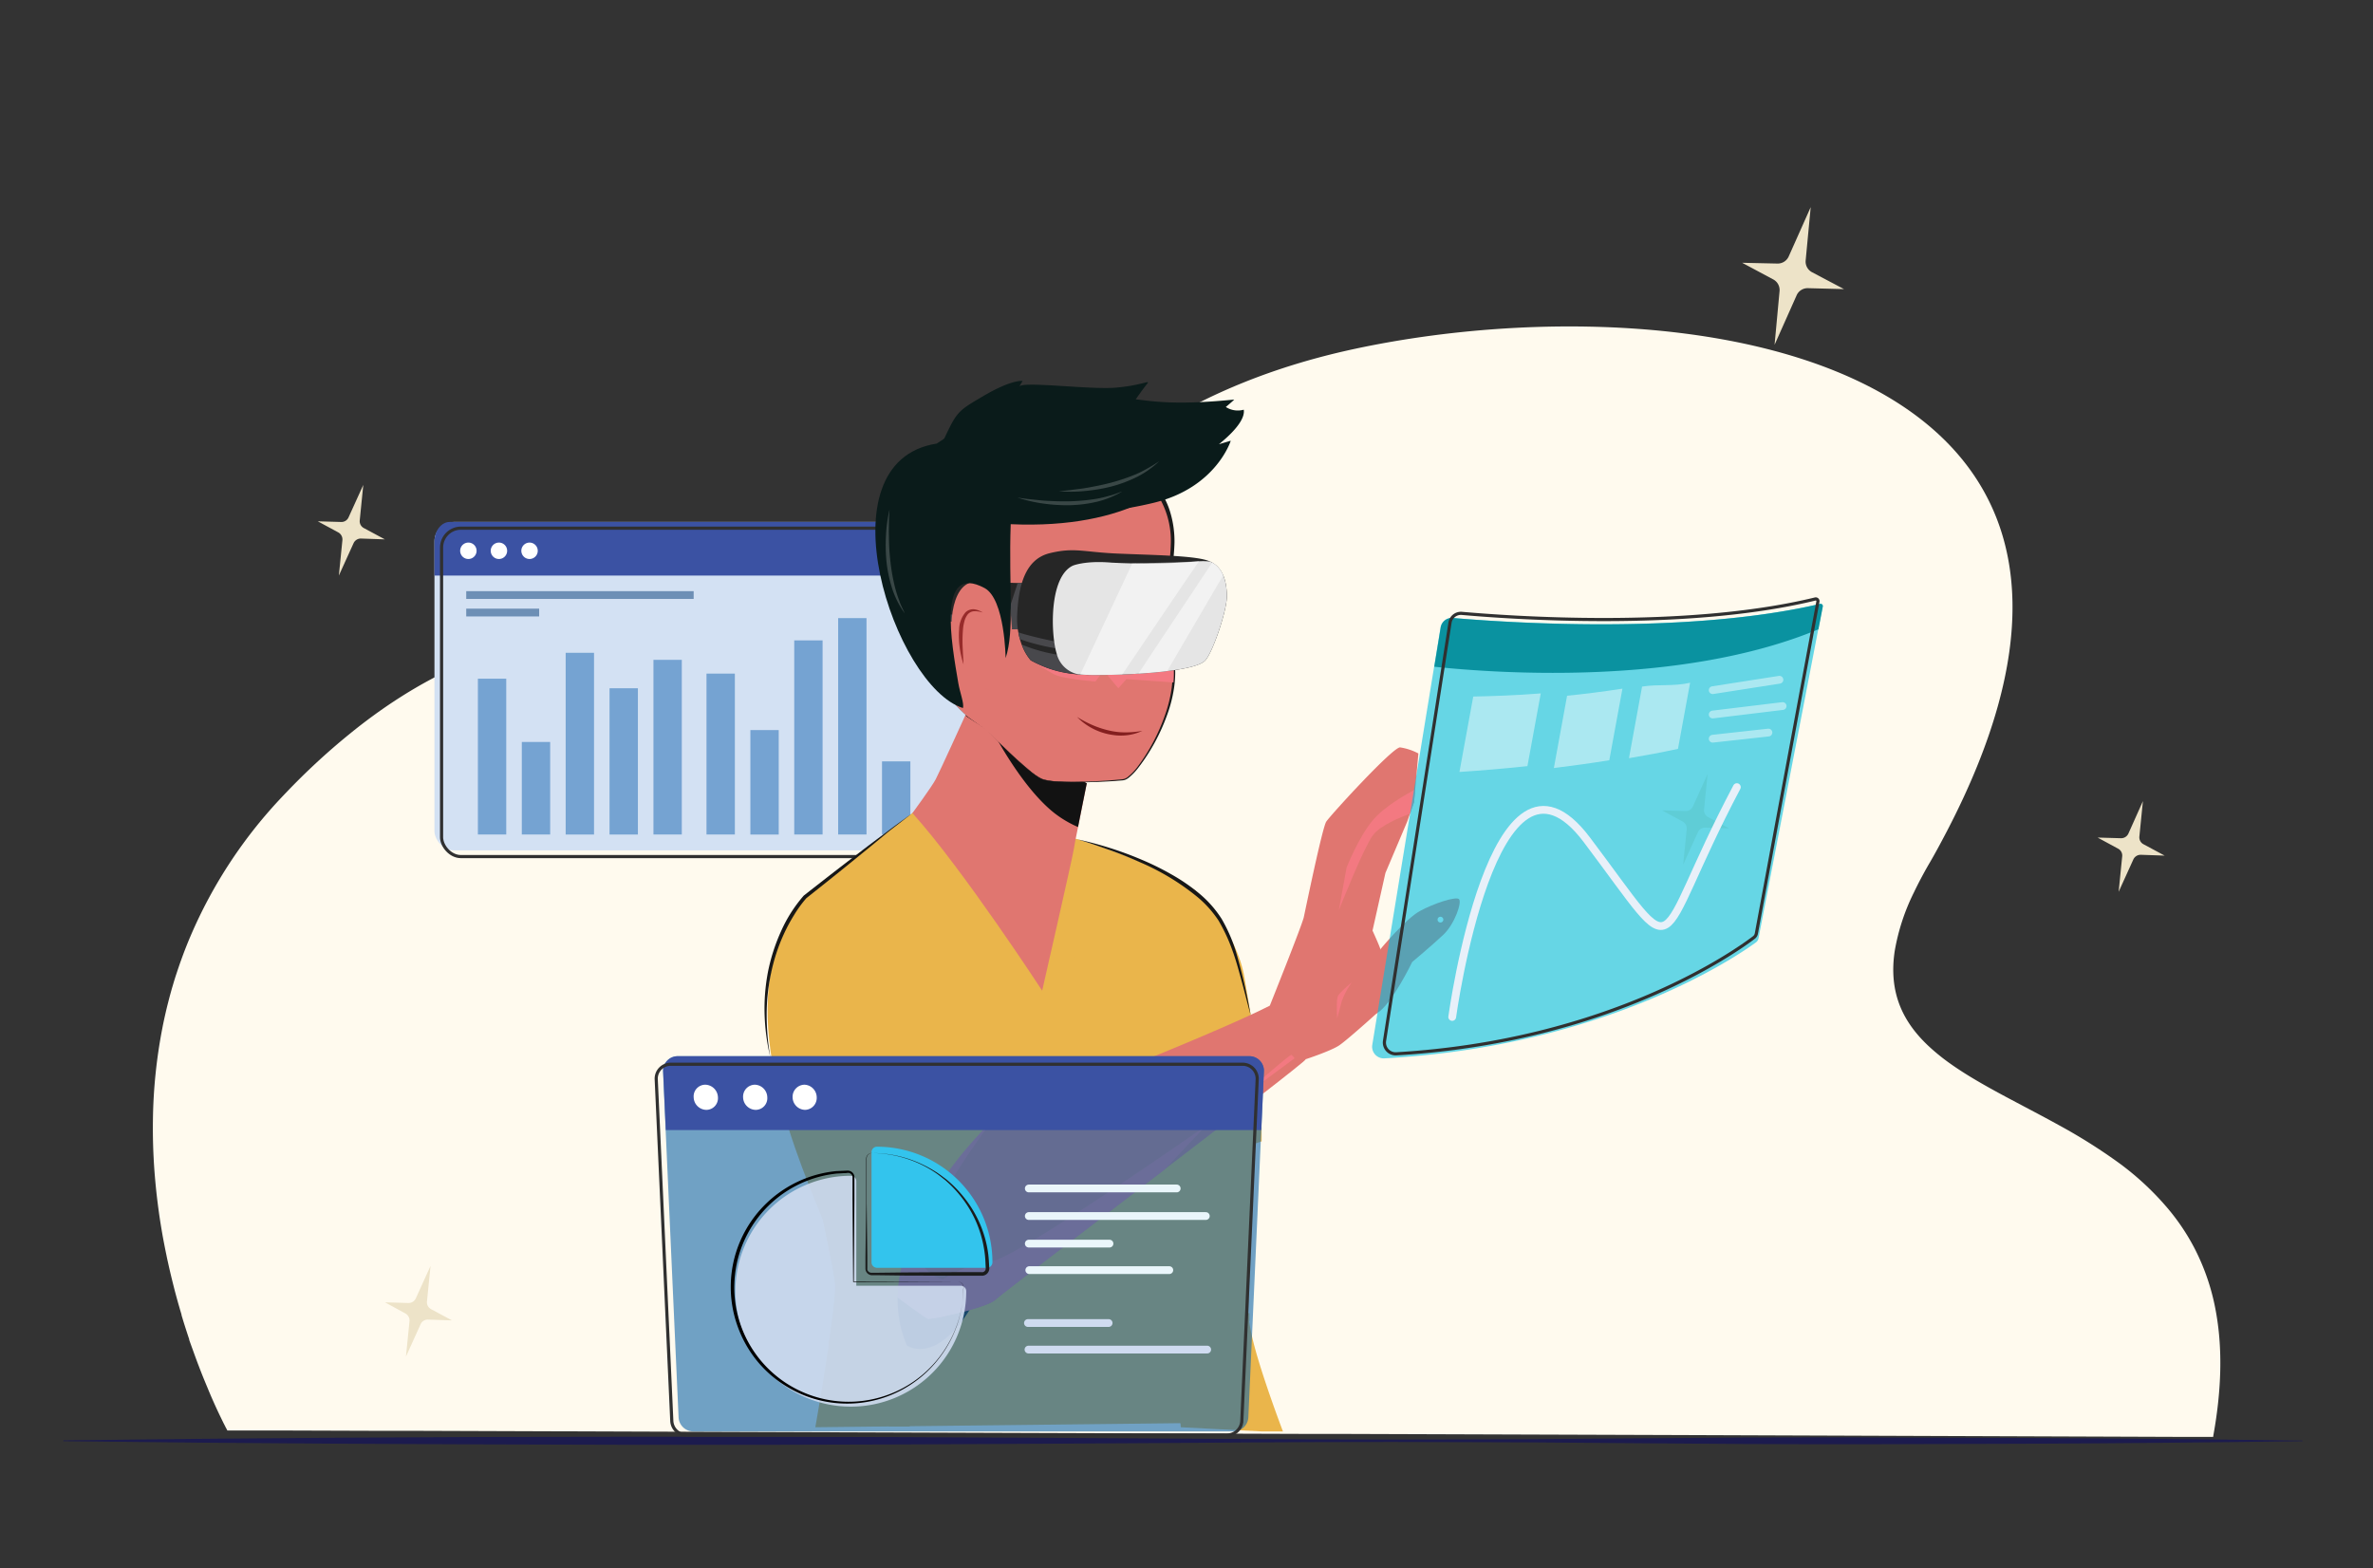 <svg xmlns="http://www.w3.org/2000/svg" viewBox="0 0 610.16 403.23"><rect x="0" y="0" width="610.16" height="403.23" fill="#333333" stroke="none"/><defs><style>.cls-1{isolation:isolate;}.cls-2{fill:#1c1b4e;}.cls-3{fill:#ede3c8;}.cls-4{fill:#fffaee;}.cls-5{fill:#d3e1f3;}.cls-6{fill:#1867b2;}.cls-21,.cls-6{mix-blend-mode:multiply;}.cls-18,.cls-6{opacity:0.5;}.cls-7{fill:#3b52a3;}.cls-18,.cls-23,.cls-38,.cls-8{fill:#fff;}.cls-30,.cls-35,.cls-36,.cls-37,.cls-39,.cls-9{fill:none;}.cls-9{stroke:#303030;stroke-width:0.81px;}.cls-30,.cls-36,.cls-37,.cls-9{stroke-miterlimit:10;}.cls-10{fill:#eab54b;}.cls-11{fill:#e07670;}.cls-12{fill:#121212;}.cls-13{fill:#1b1b1b;}.cls-14{fill:#f37981;}.cls-15{fill:#262626;}.cls-16{fill:#48484c;}.cls-17{fill:#e5e5e5;}.cls-19{fill:#221b10;}.cls-20{fill:#00bedf;}.cls-20,.cls-22{opacity:0.6;}.cls-21{fill:#008b99;}.cls-21,.cls-31{opacity:0.9;}.cls-22{fill:#1266a8;}.cls-23,.cls-38,.cls-39{mix-blend-mode:screen;}.cls-24{fill:#0a1b1a;fill-rule:evenodd;}.cls-25{fill:#972b2a;}.cls-26{fill:#841f1f;}.cls-27{opacity:0.2;}.cls-28{fill:#f7f7f7;}.cls-29{fill:#171717;}.cls-30{stroke:#6d8fb5;}.cls-30,.cls-35,.cls-36,.cls-37,.cls-39{stroke-width:2px;}.cls-32{fill:#cfdbf0;}.cls-33{fill:#33c4ed;}.cls-34{fill:#1b1c1c;}.cls-35{stroke:#eaf6fb;}.cls-35,.cls-36,.cls-37,.cls-39{stroke-linecap:round;}.cls-35,.cls-39{stroke-linejoin:round;}.cls-36{stroke:#cfdbf0;}.cls-37{stroke:#e8f0f9;}.cls-38,.cls-39{opacity:0.45;}.cls-39{stroke:#fff;}</style></defs><g class="cls-1"><g id="Layer_5" data-name="Layer 5"><path class="cls-2" d="M592,370.58q-36,.51-71.95.67l-36,.11c-12,.05-24,0-36-.05l-36-.27-18-.15-18-.06c-24-.11-48,0-71.95.2-48,.3-95.94.58-143.9.48s-95.93-.31-143.9-.93v-.2q72-.93,143.9-.93c48-.1,95.93.18,143.9.48,24,.16,48,.31,71.95.2l18-.06,18-.15,36-.27c12,0,24-.1,36,0l36,.11q36,.17,71.95.67Z"/><path class="cls-3" d="M465.92,70l8.22,4.34-9.3-.24A3.09,3.09,0,0,0,461.93,76l-5.64,12.66,1.28-13.81a3.09,3.09,0,0,0-1.62-3l-8-4.28,9.09.2a3.1,3.1,0,0,0,2.89-1.84l5.65-12.67L464.28,67A3.1,3.1,0,0,0,465.92,70Z"/><path class="cls-3" d="M551.19,217.11l5.4,2.9-6.12-.21a2.06,2.06,0,0,0-1.93,1.2l-3.78,8.32.91-9.1a2,2,0,0,0-1.06-2l-5.26-2.85,6,.17a2.05,2.05,0,0,0,1.92-1.2L551,206l-.91,9.09A2,2,0,0,0,551.19,217.11Z"/><path class="cls-3" d="M93.56,135.79l5.4,2.9-6.13-.21a2.05,2.05,0,0,0-1.92,1.2L87.13,148l.91-9.1a2.07,2.07,0,0,0-1.06-2l-5.27-2.85,6,.17a2,2,0,0,0,1.92-1.2l3.78-8.33-.91,9.1A2,2,0,0,0,93.56,135.79Z"/><path class="cls-4" d="M569.1,369.17h0c0,.1,0,.21-.06.31l-8.44,0L429.74,369l-86.36-.29h-2.63l-6.08,0-79-.27L130.11,368,107,367.92l-6.14,0h-3.2l-24-.08h0l-6.69,0h-.72l-3.91,0H58.47l-.15-.27c0-.07-.07-.14-.12-.23l-.23-.44-.09-.18-.4-.78-.6-1.23h0c-.83-1.7-1.93-4.05-3.17-7-.41-1-.83-2-1.27-3.07-.18-.43-.35-.87-.53-1.31h0l-.52-1.33v0l-.36-.95c-.13-.32-.25-.66-.38-1-.64-1.73-1.3-3.57-2-5.51a1,1,0,0,0,0-.16h0c-.43-1.27-.85-2.58-1.28-3.93-.23-.74-.46-1.5-.69-2.26,0,0,0-.09,0-.14l-.3-1c-.09-.29-.17-.58-.25-.87-.18-.6-.35-1.2-.52-1.82-.22-.78-.43-1.58-.65-2.39-.28-1.1-.56-2.21-.84-3.35l-.24-1c-.24-1-.48-2.07-.71-3.12-.08-.33-.15-.67-.22-1s-.09-.42-.13-.63q-.52-2.49-1-5.09c-.33-1.9-.65-3.83-.93-5.8-.25-1.82-.49-3.67-.69-5.54s-.35-3.56-.49-5.37c-.31-4.24-.45-8.58-.39-13a132.06,132.06,0,0,1,2.43-23.72c.06-.3.11-.59.17-.88.4-1.92.83-3.84,1.33-5.76.37-1.47.77-2.94,1.21-4.41.31-1.06.64-2.13,1-3.19.79-2.41,1.67-4.83,2.63-7.24.27-.66.54-1.33.83-2a121.27,121.27,0,0,1,24-36.38c.21-.22.41-.44.62-.65a173.64,173.64,0,0,1,16.21-15l.59-.48C148.86,141.1,198.36,173,224.62,171.26c5.17-.34,9.71-2.6,14.17-6.16,8.17-6.53,16.08-17.47,27.12-29.22,16.54-17.61,40.1-37,82.09-46.1C400,78.55,471.33,81.7,502.21,115.44c18.68,20.42,22.54,52-1.68,98.43-1.48,2.82-3,5.69-4.74,8.63-1.41,2.46-2.64,4.81-3.71,7.05a54.53,54.53,0,0,0-4.9,15c-1.6,10.65,2.07,18.19,8.65,24.38a53.31,53.31,0,0,0,5.93,4.78l.41.29c7.69,5.32,17.4,9.89,27.09,15.25a142.21,142.21,0,0,1,15.67,9.86A72.73,72.73,0,0,1,557.62,311a55.85,55.85,0,0,1,6.5,9.7c.11.2.21.4.31.6a57.42,57.42,0,0,1,5.34,16c.06.31.11.61.16.92C571.39,346.91,571.29,357.1,569.1,369.17Z"/><path class="cls-3" d="M439.22,210.12l5.4,2.9-6.13-.2a2,2,0,0,0-1.93,1.2l-3.77,8.32.91-9.1a2.05,2.05,0,0,0-1.06-2l-5.27-2.86,6,.17a2,2,0,0,0,1.92-1.19l3.78-8.33-.91,9.09A2,2,0,0,0,439.22,210.12Z"/><path class="cls-3" d="M110.81,336.62l5.4,2.9-6.13-.2a2,2,0,0,0-1.93,1.19l-3.77,8.32.91-9.09a2.05,2.05,0,0,0-1.06-2L99,334.88l6,.17a2.05,2.05,0,0,0,1.92-1.2l3.78-8.33-.91,9.1A2,2,0,0,0,110.81,336.62Z"/><rect class="cls-5" x="111.71" y="134.21" width="157.62" height="84.45" rx="4.98"/><rect class="cls-6" x="122.88" y="174.52" width="7.29" height="40.06"/><rect class="cls-6" x="134.17" y="190.79" width="7.29" height="23.79"/><rect class="cls-6" x="145.45" y="167.86" width="7.29" height="46.73"/><rect class="cls-6" x="156.73" y="176.98" width="7.29" height="37.61"/><rect class="cls-6" x="168.02" y="169.67" width="7.29" height="44.91"/><rect class="cls-6" x="181.66" y="173.21" width="7.29" height="41.37"/><rect class="cls-6" x="192.94" y="187.73" width="7.29" height="26.86"/><rect class="cls-6" x="204.22" y="164.67" width="7.29" height="49.91"/><rect class="cls-6" x="215.51" y="158.94" width="7.29" height="55.64"/><rect class="cls-6" x="226.79" y="195.78" width="7.29" height="18.8"/><path class="cls-7" d="M265.4,134.21H115.65c-2.18,0-3.94,2.29-3.94,5.12V148H269.34v-8.67C269.34,136.5,267.58,134.21,265.4,134.21Z"/><path class="cls-8" d="M122.54,141.62a2.11,2.11,0,1,1-2.11-2.1A2.1,2.1,0,0,1,122.54,141.62Z"/><path class="cls-8" d="M130.4,141.62a2.11,2.11,0,1,1-2.1-2.1A2.1,2.1,0,0,1,130.4,141.62Z"/><path class="cls-8" d="M138.27,141.62a2.11,2.11,0,1,1-2.11-2.1A2.11,2.11,0,0,1,138.27,141.62Z"/><rect class="cls-9" x="113.54" y="135.81" width="157.62" height="84.45" rx="4.98"/><path class="cls-10" d="M329.88,368.08h-5.42L303.61,367l-2.24-32.27L298.22,296v-.06h0l24-3.47s-.09,3-.22,7.5c-.33,11.64-.94,33.16-1,37.7,0,.33,0,.58,0,.72a51.24,51.24,0,0,0,.9,5.14C323.8,352.14,329.88,368.08,329.88,368.08Z"/><path class="cls-10" d="M314.06,343c.17-1.14,6.28-2.48,7.21-3.34h0l0-.2c0-.1,0-.19,0-.28l0-.18,0-.23s0-.09,0-.13,0-.2,0-.27,0-.38,0-.71l-9.18-.62.68-33.35,9.46-3.74c.13-4.48.22-7.5.22-7.5l-24,3.47,0,.07,3.15,38.71L303.54,366l17.29,1.83C318.57,360.27,313.84,344.39,314.06,343Z"/><path class="cls-10" d="M307.23,228.87S318,239.23,320,251.48s4.46,23.79,4.4,42c0,0-13.75,4.8-19,5.44S307.23,228.87,307.23,228.87Z"/><path class="cls-10" d="M305.4,299c3.6-.44,11.28-2.87,15.68-4.32-.65-6.09-1.46-14.34-2.3-24.65-2-24.11-10.23-39.34-10.23-39.34S300.17,299.59,305.4,299Z"/><path class="cls-10" d="M209.64,367s5.36-30.24,5.15-36.42S199.94,263,199.33,255.13s5.42-21.73,7.72-24.55c1.72-2.11,19-15.1,27.56-21.5,2.87-2.15,4.77-3.55,4.77-3.55s25.48,6,45.59,12.91a113.63,113.63,0,0,1,22.26,10.43c9.28,8.76-.82,96.51-.39,99.23L314,365.83Z"/><path class="cls-10" d="M300.66,332.25s-12.77,6.93-18.49,9.69-15.42,4.29-15.42,4.29,16-1.57,17.19-2.47S300.66,332.25,300.66,332.25Z"/><path class="cls-10" d="M254.92,239.9s11.39,8,28.2,4.34C283.12,244.24,266.61,251.81,254.92,239.9Z"/><path class="cls-10" d="M227.56,240.32s6.6,2.85,12.6,13.25c2.94,5.11,19.72,36.62,19.72,36.62L246,294.43Z"/><polygon class="cls-10" points="240.8 262.27 236.58 238.98 245.7 270.49 240.8 262.27"/><path class="cls-10" d="M228.53,366.82l5.25,0c4.73-3.79,15.62-12.54,17.34-14.2,2.21-2.13,37.72-44.16,37.72-44.16l-51.32-6.92L206.32,256l-5.58,7.3c3.79,19.07,13.87,62.12,14,67.24.08,2.46-.72,8.72-1.71,15.37l3.22-4.5,6.14,13-3.06-16.32,12.85,22.37Z"/><path class="cls-10" d="M281.69,239.09c-15.45,3.42-39.88-9.1-47.08-30,2.87-2.15,4.77-3.55,4.77-3.55s25.48,6,45.59,12.91C288.15,223.81,294.07,236.36,281.69,239.09Z"/><path class="cls-10" d="M298.87,251.28a1,1,0,1,1-1.06-1A1,1,0,0,1,298.87,251.28Z"/><path class="cls-11" d="M279.44,201.42s-1.26,6.22-2.25,11.24c-.52,2.63-1,4.93-1.11,5.82-.42,2.58-8.11,36.26-8.11,36.26s-20.5-31.43-33.36-45.66c0,0,5-6.81,6-8.72s7.64-16.51,7.64-16.51l8.28,4.66Z"/><path class="cls-12" d="M279.44,201.42s-1.26,6.22-2.25,11.24a27.54,27.54,0,0,1-6.25-3.72c-8.26-6.6-15.38-20.36-15.38-20.36s-7.94-4.68-7.35-4.73Z"/><path class="cls-11" d="M254,188s10.41,10.82,13.88,12.3,18.69.48,21,.18,6.42-6.58,8.12-10.06,5.34-10.68,4.83-18.87-1.55-18.88-1.23-22.77,2.17-9.88-.37-17.54S286,110.71,265.72,116.88s-25.62,18-27.52,29-2.26,27.45,10.89,38.63Z"/><path class="cls-13" d="M254,188a140.17,140.17,0,0,0,10.88,10.23,14.86,14.86,0,0,0,3.09,2.06,14,14,0,0,0,3.65.61c2.49.16,5,.14,7.46.08s5-.21,7.46-.41l1.85-.17a2.73,2.73,0,0,0,1.64-.65,14.63,14.63,0,0,0,2.54-2.67A49.54,49.54,0,0,0,299.51,184a35.21,35.21,0,0,0,1.77-7.18,30.35,30.35,0,0,0,.24-3.69c0-1.22-.12-2.46-.21-3.7-.37-5-.84-9.92-1.12-14.91a35.82,35.82,0,0,1,.14-7.53,50,50,0,0,0,.72-7.37,22.1,22.1,0,0,0-4.3-13.7,25.33,25.33,0,0,0-11.61-8.61,28.29,28.29,0,0,0-14.49-1.11A45.55,45.55,0,0,0,263.5,118a54,54,0,0,0-6.85,2.84A34.23,34.23,0,0,0,245.1,130a32.77,32.77,0,0,0-6.2,13.33,62.33,62.33,0,0,0-1.56,14.79,39.33,39.33,0,0,0,3,14.52,32.37,32.37,0,0,0,8.78,11.9h0Zm0,0-4.91-3.47h0a32.26,32.26,0,0,1-8.86-11.88,39.74,39.74,0,0,1-3.07-14.55,61.55,61.55,0,0,1,1.39-14.88,33.11,33.11,0,0,1,6.12-13.59,34.88,34.88,0,0,1,11.65-9.38,53.2,53.2,0,0,1,6.91-3,44.33,44.33,0,0,1,7.27-2,29.38,29.38,0,0,1,15,1.09,26.14,26.14,0,0,1,12.08,8.9,19.92,19.92,0,0,1,3.41,6.79,25.78,25.78,0,0,1,1,7.51,51.52,51.52,0,0,1-.76,7.48,34.84,34.84,0,0,0-.16,7.37c.24,5,.64,9.93.95,14.9.08,1.24.15,2.49.16,3.75a28,28,0,0,1-.29,3.77,35,35,0,0,1-1.88,7.27,49.5,49.5,0,0,1-7.16,13.12A15.21,15.21,0,0,1,290.2,200a3.86,3.86,0,0,1-.83.49,3,3,0,0,1-.95.19l-1.87.15c-2.48.17-5,.26-7.46.32s-5,.06-7.47-.11a15,15,0,0,1-3.69-.64,15.42,15.42,0,0,1-3.1-2.08A144.11,144.11,0,0,1,254,188Z"/><path class="cls-14" d="M265.07,169.76s3.5,2.28,5.82,3.56,10.79,1.92,10.79,1.92l2.07-2.81,3.8,4.55,2.09-2.36,12.09.86a25.91,25.91,0,0,0,.06-3.95c-.07-1.18-.15-2.41-.24-3.66l-21-3.2Z"/><path class="cls-15" d="M236.38,157.85s13.94,4,26.82,4l1.31-11.9s-21.67-.18-28.12-1.9C236.39,148,235.81,154.45,236.38,157.85Z"/><path class="cls-16" d="M236.38,157.85s13.94,4,26.82,4l1.27-11.56c-.25-.13-.5-.25-.73-.35l-2.07,0c-.69,2.06-2.62,7.88-2.61,8.44s-16.81-.18-22.79-1.3C236.31,157.32,236.34,157.59,236.38,157.85Z"/><path class="cls-15" d="M315.47,153c.13,3.87-3.8,15.2-5.69,16.95-3.2,3-21.66,3.71-29,3.62l-.44,0c-1,0-2-.07-3-.16h-.1a28.51,28.51,0,0,1-12.23-3.61,12.94,12.94,0,0,1-2.29-4q-.25-.66-.48-1.44a13.68,13.68,0,0,1-.4-1.75,18.59,18.59,0,0,1-.3-4.36c.31-7.54,2-14.44,8.35-16s8.65-.29,17.33.09,19.18.49,23.09,1.73a5.84,5.84,0,0,1,.77.29C314.44,145.81,315.35,149.38,315.47,153Z"/><path class="cls-16" d="M274,167.06a54.63,54.63,0,0,1-11.74-2.7,13.68,13.68,0,0,1-.4-1.75c4,1.34,12,2.86,12,2.86Z"/><path class="cls-16" d="M280.38,173.54c-1,0-2-.07-3-.16h-.1a28.51,28.51,0,0,1-12.23-3.61,12.94,12.94,0,0,1-2.29-4,41.7,41.7,0,0,0,10.52,2.77C277.88,169.13,280,171.67,280.38,173.54Z"/><path class="cls-17" d="M315.47,153c.13,3.87-3.8,15.2-5.69,16.95-3.2,3-21.66,3.71-29,3.62-1.19,0-2.34-.08-3.42-.18h-.1a7.14,7.14,0,0,1-5.56-5.32c-1.54-5-2-19.66,4.13-22.61,0,0,3.15-1.36,9.89-.79a164.07,164.07,0,0,0,21.89-.29,18.61,18.61,0,0,1,3.49,0C314.44,145.81,315.35,149.38,315.47,153Z"/><path class="cls-18" d="M307.65,144.36c-1.63.16-12.71.42-16.53.53l-13.34,28.52c1,.08,2,.13,3,.15,2,0,4.73,0,7.79-.14,3.65-5.42,17-25.19,19.73-29.1Z"/><path class="cls-18" d="M300.11,172.55l14.41-24.63a6.6,6.6,0,0,0-2.81-3.3c-4.3,6.48-14.58,21.95-19,28.59C295.22,173.05,297.76,172.84,300.11,172.55Z"/><path class="cls-11" d="M259.8,156.67c-.05-.2-4.89-8.63-10.4-6.82s-6,15-2.65,21,10.68,7.76,10.68,7.76,2.59-9.83,2.77-17.11C260,159.35,259.8,156.69,259.8,156.67Z"/><path class="cls-8" d="M254.08,117.36a22.38,22.38,0,0,1,10.06-5.73c6.61-1.85,18.84.47,18.84.47s-12.29-1.55-18.55.38A38.59,38.59,0,0,0,254.08,117.36Z"/><path class="cls-8" d="M265.94,114.14s10.28-2.06,19.26.54C285.2,114.68,274.8,113.07,265.94,114.14Z"/><path class="cls-19" d="M233.22,346s7.83,5.55,17.29-11.2-21.36-11-21.36-11A22.83,22.83,0,0,0,233.22,346Z"/><path class="cls-11" d="M255.19,288.13s54.59-21,71.41-29.58c0,0,9.11,12.92,9.14,13.83S258.17,332,256,334.17s-16.7,5.13-17.39,4.93-9.82-7-9.82-7S231.52,299.65,255.19,288.13Z"/><path class="cls-14" d="M255.19,288.13c-23.67,11.52-26.44,44-26.44,44s9.13,6.76,9.82,7,15.19-2.8,17.39-4.93c1.16-1.11,23-17.77,43.55-33.51,6.19-6.55,10.47-11.15,10.47-11.15s-49.12,34.34-54.93,34.71-12.66,4.71-12.66,4.71-5.74-1.39-5.53-6.48C237.33,311.14,255.19,288.13,255.19,288.13Z"/><path class="cls-10" d="M207.05,230.58s10-6.84,18.55,2.45,29.59,55.1,29.59,55.1-33.49,31.24-22,57.88c0,0-13.05-11.53-21.64-32.45S187,254.19,207.05,230.58Z"/><path class="cls-11" d="M364.7,193.74l-.82,9.3-.29,3.21-1.76,5-5.6,13.22-3.32,14.82s1.85,4.05,2,4.72-.81,16.45-.81,16.45-1.35,1.22-3.06,2.74c-2.38,2.1-5.49,4.8-6.75,5.64l-.11.07c-2.28,1.44-8.49,3.47-8.49,3.47s-.52-.4-1.26-1l-1-.82a22.19,22.19,0,0,1-4.33-4.61,44.51,44.51,0,0,1-2.59-7.38s8.3-20.7,8.74-22.76S340,212.88,341,211.3s17.14-19.22,19-19.12A14.91,14.91,0,0,1,364.7,193.74Z"/><path class="cls-14" d="M363.88,203l-.29,3.21-1,3c-2.35.87-7.72,3-9.62,5.62-2.41,3.28-8.54,18.78-8.73,19.26h0l2-11s3-7.62,6.6-12C355.9,207.3,362.16,203.92,363.88,203Z"/><path class="cls-11" d="M355,244s6.41-7.74,10.11-9.75,9.11-3.73,10-3.08-1,6.37-4,9.2-8,7-8,7-5.27,10.95-9,13.13-7.14-3.52-7.14-3.52Z"/><path class="cls-14" d="M347.61,252.59a18.65,18.65,0,0,0-2.68,5.11c-.4,1.61-1.11,4.14-1.11,4.14s-.27-4.55.15-5.59S347.61,252.59,347.61,252.59Z"/><path class="cls-14" d="M317.64,283.38S331.7,271,332.05,271.25a4,4,0,0,1,.82.88Z"/><path class="cls-8" d="M241.71,284a1.71,1.71,0,1,1-1.77-1.65A1.71,1.71,0,0,1,241.71,284Z"/><path class="cls-8" d="M235.55,279A.77.77,0,0,1,234,279a.77.77,0,0,1,.75-.79A.76.76,0,0,1,235.55,279Z"/><path class="cls-8" d="M371.12,236.45a.74.74,0,0,1-.72.76.72.72,0,0,1-.76-.71.74.74,0,0,1,.71-.77A.75.75,0,0,1,371.12,236.45Z"/><path class="cls-20" d="M352.83,268.79,370.4,161.35a2.93,2.93,0,0,1,3.15-2.45c11.79,1,59.57,4.52,94.41-3.62a.58.58,0,0,1,.7.68l-16.51,85.37a1.69,1.69,0,0,1-.66,1c-4.57,3.35-38.32,26.67-95.58,29.82A3,3,0,0,1,352.83,268.79Z"/><path class="cls-21" d="M468,155.28c-34.84,8.14-82.62,4.66-94.41,3.62a2.93,2.93,0,0,0-3.15,2.45l-1.65,10.09c15.79,1.68,63.4,5.1,98.78-9.62l1.13-5.86A.58.58,0,0,0,468,155.28Z"/><path class="cls-9" d="M356,267.63l16.83-107.46a2.84,2.84,0,0,1,3-2.45c11.35,1,57.37,4.47,90.92-3.7a.57.57,0,0,1,.68.68l-15.83,85.38a1.68,1.68,0,0,1-.64,1c-4.4,3.35-36.88,26.71-92,29.9A2.9,2.9,0,0,1,356,267.63Z"/><path class="cls-22" d="M317.22,368.08H178.29a3.82,3.82,0,0,1-3.81-3.6l-4-88.88a3.75,3.75,0,0,1,3.69-4H321.29a3.74,3.74,0,0,1,3.69,4l-4,88.88A3.83,3.83,0,0,1,317.22,368.08Z"/><path class="cls-7" d="M321.29,271.58H174.21a3.75,3.75,0,0,0-3.69,4l.67,15H324.32l.66-15A3.74,3.74,0,0,0,321.29,271.58Z"/><path class="cls-23" d="M184.6,282.16a3,3,0,0,1-3,3.23,3.32,3.32,0,0,1-3.24-3.23,3,3,0,0,1,3-3.24A3.34,3.34,0,0,1,184.6,282.16Z"/><path class="cls-23" d="M197.29,282.16a3,3,0,0,1-3,3.23,3.3,3.3,0,0,1-3.22-3.23,3.06,3.06,0,0,1,3-3.24A3.3,3.3,0,0,1,197.29,282.16Z"/><path class="cls-23" d="M210,282.16a3.08,3.08,0,0,1-3,3.23,3.28,3.28,0,0,1-3.2-3.23,3.1,3.1,0,0,1,3.05-3.24A3.28,3.28,0,0,1,210,282.16Z"/><path class="cls-9" d="M315.48,369H176.56a3.81,3.81,0,0,1-3.82-3.56l-4-87.78a3.72,3.72,0,0,1,3.69-4H319.56a3.73,3.73,0,0,1,3.69,4l-3.95,87.78A3.81,3.81,0,0,1,315.48,369Z"/><path class="cls-24" d="M247.59,182.06c.37-1.1-.77-4-1.17-6.33-1.76-10.32-5.58-31.15,6.77-24.5,5.21,2.86,5.38,18,5.38,18,2.37-7.07.75-18.48,1.31-34.44,30.5,1.37,44.84-10.82,45.52-17.23.5-4.82-.47-3.5-13.14-5.88-13-2.45-31.52-11.38-51.39,2.38C210.66,118.75,230,176.56,247.59,182.06Z"/><path class="cls-24" d="M241.36,115.82c4.76-10.07,4.12-9.66,11.51-14s10.07-3.86,10.07-3.86-1.77,2.91-.89,1.45,18.18.84,24.83.27,9-2.08,8.14-1.06-3,4.06-3,4.06c4.19.48,10.17,1.59,25.33.06-.32.39-2.16,1.91-2.16,1.91a5.68,5.68,0,0,0,4.61.7c.61,3.71-6.67,9-6.34,8.88s3-.9,3-.9-3.72,12-19.66,15.92-41.85,5.13-48.14-.19A22.67,22.67,0,0,1,241.36,115.82Z"/><path class="cls-25" d="M247.75,170.84a23.94,23.94,0,0,1-1-4.42,21.13,21.13,0,0,1-.14-4.57,7.09,7.09,0,0,1,1.65-4.4,2.84,2.84,0,0,1,2.31-.77,5.46,5.46,0,0,1,2.15.83,6.36,6.36,0,0,0-2.16-.34,2.35,2.35,0,0,0-1.74.82,4.76,4.76,0,0,0-.86,1.83,11.45,11.45,0,0,0-.36,2.12,36,36,0,0,0-.08,4.41C247.59,167.84,247.66,169.33,247.75,170.84Z"/><path class="cls-26" d="M276.94,184.36a30.26,30.26,0,0,0,3.94,2.07A24,24,0,0,0,285,187.8a18,18,0,0,0,4.33.52,23.72,23.72,0,0,0,4.41-.4,12.72,12.72,0,0,1-4.38,1.18,14.74,14.74,0,0,1-2.3,0,19,19,0,0,1-2.28-.36A15.85,15.85,0,0,1,276.94,184.36Z"/><g class="cls-27"><path class="cls-28" d="M261.58,127.94c1.14.17,2.27.35,3.41.45s2.26.26,3.4.34c2.27.15,4.55.23,6.81.17a49.42,49.42,0,0,0,6.76-.65,28.92,28.92,0,0,0,3.31-.78c1.12-.24,2.15-.73,3.26-1.08a23.74,23.74,0,0,1-6.41,2.61,33.36,33.36,0,0,1-6.89.9,43.23,43.23,0,0,1-6.92-.41A37.75,37.75,0,0,1,261.58,127.94Z"/></g><g class="cls-27"><path class="cls-28" d="M272.25,126.31c1.15-.1,2.29-.19,3.43-.35s2.26-.27,3.39-.46c2.24-.38,4.47-.82,6.66-1.4a50.2,50.2,0,0,0,6.43-2.19,28.8,28.8,0,0,0,3-1.53,34.24,34.24,0,0,0,2.92-1.8,23.67,23.67,0,0,1-5.63,4,34.26,34.26,0,0,1-6.5,2.47,42.82,42.82,0,0,1-6.83,1.19A37.1,37.1,0,0,1,272.25,126.31Z"/></g><g class="cls-27"><path class="cls-28" d="M228.73,131c-.07,1.15-.15,2.29-.16,3.44s-.06,2.28,0,3.42c0,2.28.15,4.55.41,6.8a48.77,48.77,0,0,0,1.23,6.68,31.25,31.25,0,0,0,1.06,3.23c.34,1.1.92,2.08,1.36,3.15a23.78,23.78,0,0,1-3.16-6.16,34.93,34.93,0,0,1-1.49-6.78,43.5,43.5,0,0,1-.18-6.94A37.56,37.56,0,0,1,228.73,131Z"/></g><path class="cls-29" d="M234.61,209.08l-3.46,2.68c-1.14.89-2.32,1.76-3.43,2.7q-3.36,2.81-6.76,5.55c-4.5,3.69-9.06,7.32-13.62,10.94l0,0a30.32,30.32,0,0,0-3.14,4.31,44,44,0,0,0-2.56,4.73,46.84,46.84,0,0,0-3.37,10.21,51,51,0,0,0-1.14,10.74,64.38,64.38,0,0,0,.91,10.81,54.58,54.58,0,0,1-1.44-10.81,50.48,50.48,0,0,1,.84-10.9,47.83,47.83,0,0,1,3.33-10.45,36.51,36.51,0,0,1,5.9-9.3v0l0,0c4.59-3.59,9.19-7.18,13.83-10.7q3.46-2.67,7-5.28C229.87,212.48,232.25,210.79,234.61,209.08Z"/><path class="cls-29" d="M276.94,215.81A91.8,91.8,0,0,1,293.4,221a69.88,69.88,0,0,1,7.77,3.82,47.55,47.55,0,0,1,7.16,4.91,28.22,28.22,0,0,1,5.78,6.54,40.49,40.49,0,0,1,3.53,7.94,150.41,150.41,0,0,1,3.93,16.8c-.77-2.77-1.44-5.56-2.2-8.33s-1.48-5.54-2.46-8.22a45,45,0,0,0-3.57-7.71,27.56,27.56,0,0,0-5.65-6.26,61.58,61.58,0,0,0-14.6-8.79c-2.6-1.17-5.26-2.24-8-3.2S279.7,216.59,276.94,215.81Z"/><line class="cls-30" x1="119.88" y1="153.01" x2="178.36" y2="153.01"/><line class="cls-30" x1="119.88" y1="157.51" x2="138.63" y2="157.51"/><g class="cls-31"><path class="cls-32" d="M247,330.61H220.18V303.75a1.41,1.41,0,0,0-1.41-1.41A29.68,29.68,0,1,0,248.45,332,1.41,1.41,0,0,0,247,330.61Z"/></g><path d="M246.31,329.57l-26.86.08h-.08v-.08l-.16-21.39,0-5.34a1.16,1.16,0,0,0-1.46-1.22l-2.64.15a29.42,29.42,0,1,0,26.58,47,29.82,29.82,0,0,0,4.82-9.46c.22-.86.47-1.71.65-2.58l.42-2.64.15-2.67a1.78,1.78,0,0,0-.24-1.28A1.44,1.44,0,0,0,246.31,329.57Zm0,0a1.41,1.41,0,0,1,1.14.59,1.69,1.69,0,0,1,.25,1.28l-.13,2.67-.4,2.64c-.18.88-.43,1.74-.64,2.6a29.81,29.81,0,0,1-4.78,9.52,29.78,29.78,0,0,1-38.55,8.21,29.85,29.85,0,0,1-8.31-6.86,30.16,30.16,0,0,1-5.31-9.4,29.85,29.85,0,0,1,.56-21.24A30.08,30.08,0,0,1,215,301.14l2.7-.12H218a1.37,1.37,0,0,1,.4.05,1.62,1.62,0,0,1,.71.37,1.73,1.73,0,0,1,.58,1.41l0,5.34-.16,21.39-.08-.08Z"/><path class="cls-33" d="M225.5,294.86a1.41,1.41,0,0,0-1.41,1.41v28.27A1.41,1.41,0,0,0,225.5,326h28.27a1.41,1.41,0,0,0,1.41-1.41A29.71,29.71,0,0,0,225.5,294.86Z"/><path class="cls-34" d="M224.24,296.5a1.41,1.41,0,0,0-1.32.92,2.2,2.2,0,0,0-.08.85v.85l0,3.43,0,6.87.18,13.72,0,1.72,0,.85v.43a1.29,1.29,0,0,0,0,.35,1.12,1.12,0,0,0,1,.78l1.69,0,6.86-.08,13.73-.08,3.43,0h2.57A1,1,0,0,0,253,327a1,1,0,0,0,.38-.43,1.3,1.3,0,0,0,.07-.66l-.08-1.68a27,27,0,0,0-.39-3.36,29,29,0,0,0-5.27-12.36,30.3,30.3,0,0,0-4.61-5c-.89-.7-1.77-1.43-2.72-2.06a28.09,28.09,0,0,0-2.95-1.73A30,30,0,0,0,224.24,296.5Zm0,0a30.07,30.07,0,0,1,13.26,3.08,31.39,31.39,0,0,1,3,1.67c1,.61,1.88,1.32,2.81,2a31.23,31.23,0,0,1,4.8,4.95,29.17,29.17,0,0,1,5.71,12.51,26.45,26.45,0,0,1,.44,3.45l.1,1.74a2,2,0,0,1-.14,1,1.83,1.83,0,0,1-.73.85,1.89,1.89,0,0,1-1.06.29h-6L232.7,328l-6.86-.09-1.74,0a1.72,1.72,0,0,1-1.51-1.25,1.82,1.82,0,0,1-.06-.51v-1.28l0-1.72.18-13.72,0-6.87v-4.28a2.21,2.21,0,0,1,.09-.85A1.43,1.43,0,0,1,224.24,296.5Z"/><line class="cls-35" x1="264.53" y1="305.6" x2="302.56" y2="305.6"/><line class="cls-35" x1="264.53" y1="312.69" x2="310.05" y2="312.69"/><line class="cls-35" x1="264.53" y1="319.78" x2="285.28" y2="319.78"/><line class="cls-35" x1="264.66" y1="326.6" x2="300.66" y2="326.6"/><line class="cls-36" x1="264.31" y1="340.2" x2="285.06" y2="340.2"/><line class="cls-36" x1="264.45" y1="347.03" x2="310.4" y2="347.03"/><path class="cls-37" d="M373.4,261.5S384,184.1,408,215.92c25.37,33.64,16.12,29,38.59-13.52"/><path class="cls-38" d="M396.17,178.3,392.74,197c-6.25.67-12.15,1.15-17.48,1.5l3.55-19.39C384.09,179,389.93,178.8,396.17,178.3Z"/><path class="cls-38" d="M417.17,177.08l-3.38,18.41c-4.84.78-9.62,1.43-14.25,2l3.4-18.59C407.52,178.44,412.28,177.84,417.17,177.08Z"/><path class="cls-38" d="M434.57,175.56l-3.12,17h0c-4.21.91-8.42,1.7-12.6,2.4l3.37-18.41C426.36,175.88,430.3,176.55,434.57,175.56Z"/><line class="cls-39" x1="440.38" y1="177.47" x2="457.54" y2="174.79"/><line class="cls-39" x1="440.38" y1="183.73" x2="458.36" y2="181.55"/><line class="cls-39" x1="440.38" y1="189.95" x2="454.71" y2="188.37"/></g></g></svg>